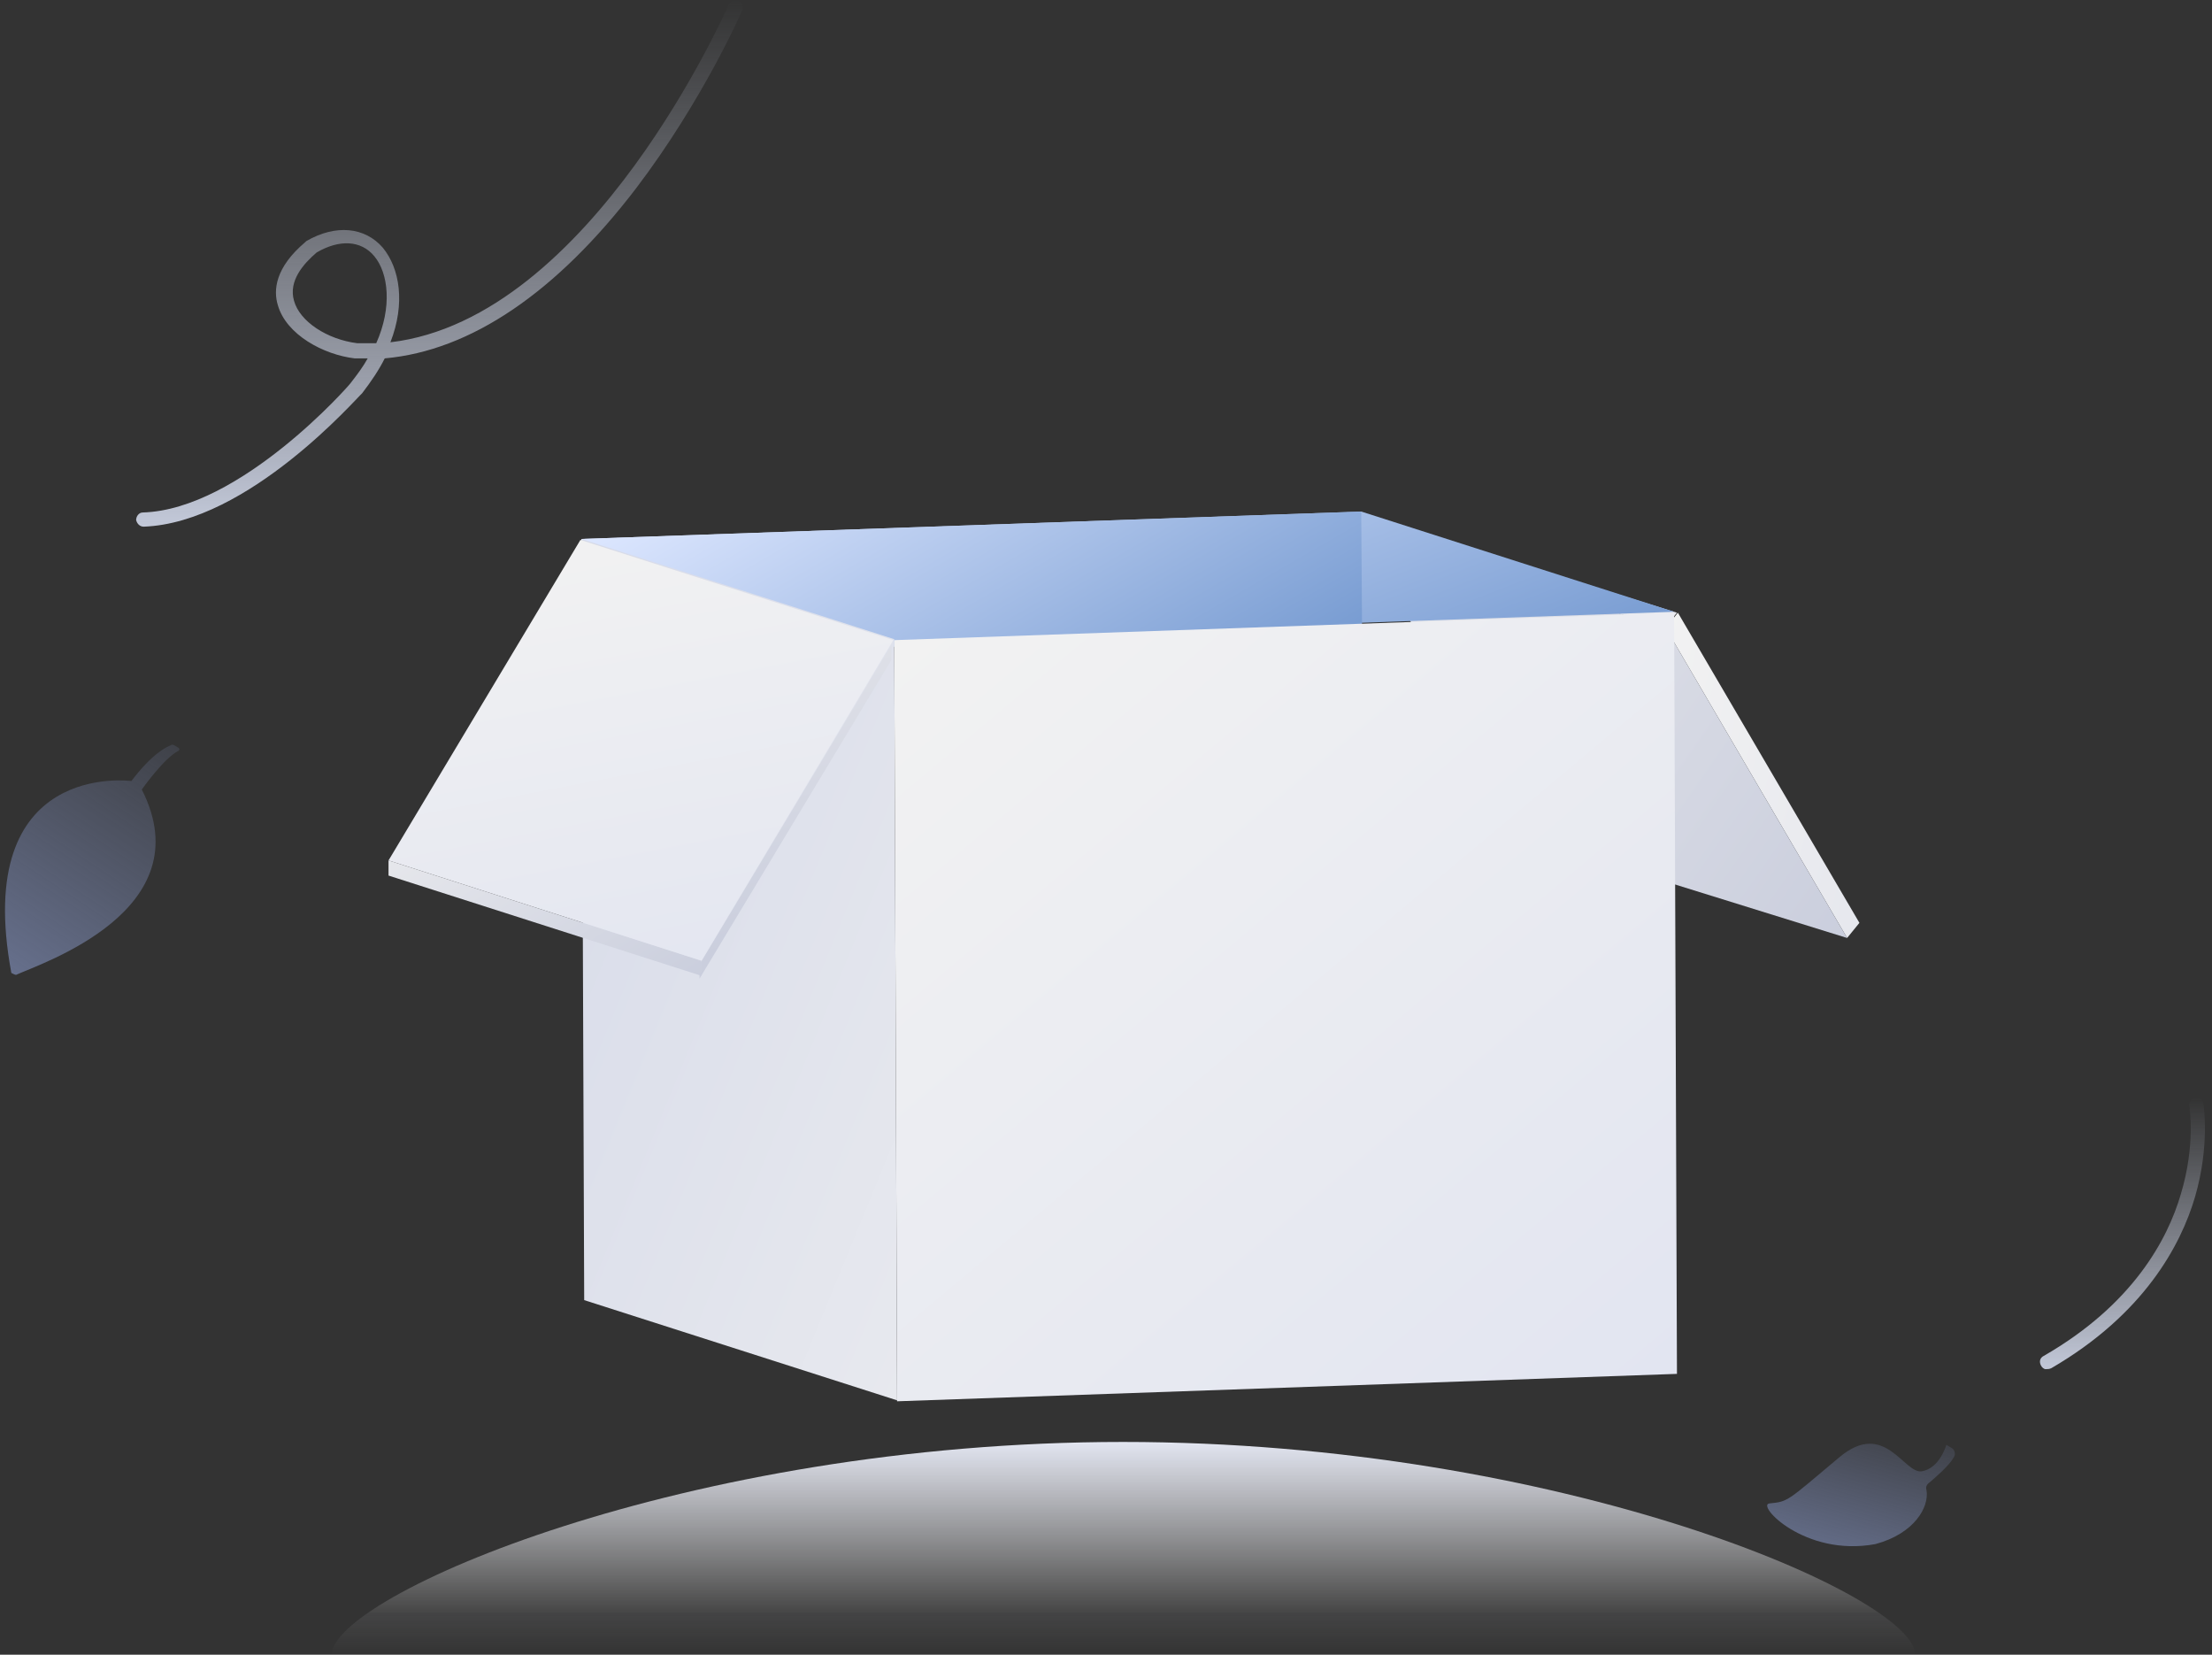 <?xml version="1.0" encoding="utf-8"?>
<!-- Generator: Adobe Illustrator 24.0.0, SVG Export Plug-In . SVG Version: 6.00 Build 0)  -->
<svg version="1.1" id="图层_1" xmlns="http://www.w3.org/2000/svg" xmlns:xlink="http://www.w3.org/1999/xlink" x="0px" y="0px"
	 viewBox="0 0 234 175" style="enable-background:new 0 0 234 175;" xml:space="preserve">
<rect x="0" y="0" width="234" height="175" fill="#333333" stroke="none"/>
<style type="text/css">
	.st0{fill:url(#SVGID_1_);}
	.st1{fill:url(#SVGID_2_);}
	.st2{fill:url(#SVGID_3_);}
	.st3{fill:url(#SVGID_4_);}
	.st4{fill:url(#SVGID_5_);}
	.st5{fill:url(#SVGID_6_);}
	.st6{fill:url(#SVGID_7_);}
	.st7{fill:url(#SVGID_8_);}
	.st8{fill:url(#SVGID_9_);}
	.st9{fill:url(#SVGID_10_);}
	.st10{fill:url(#SVGID_11_);}
	.st11{fill:url(#SVGID_12_);}
	.st12{fill:url(#SVGID_13_);}
	.st13{fill:url(#SVGID_14_);}
	.st14{fill:url(#SVGID_15_);}
</style>
<g>
	
		<linearGradient id="SVGID_1_" gradientUnits="userSpaceOnUse" x1="118.87" y1="23.513" x2="118.87" y2="1" gradientTransform="matrix(1 0 0 -1 0 176)">
		<stop  offset="0" style="stop-color:#E2E5F1"/>
		<stop  offset="0.8" style="stop-color:#F6F6F6;stop-opacity:0.1"/>
		<stop  offset="0.8" style="stop-color:#E2E5F1;stop-opacity:9.635420e-02"/>
		<stop  offset="1" style="stop-color:#FFFFFF;stop-opacity:0"/>
	</linearGradient>
	<path class="st0" d="M202.6,175c0-6.2-37.5-22.5-83.8-22.5S35.1,168.8,35.1,175H202.6z"/>
	
		<linearGradient id="SVGID_2_" gradientUnits="userSpaceOnUse" x1="46.509" y1="176" x2="46.509" y2="120.342" gradientTransform="matrix(1 0 0 -1 0 176)">
		<stop  offset="0" style="stop-color:#C2C8D8;stop-opacity:0"/>
		<stop  offset="1" style="stop-color:#C2C8D8"/>
	</linearGradient>
	<path class="st1" d="M15.2,55.7c-0.4,0-0.7-0.3-0.8-0.7c0-0.4,0.3-0.8,0.7-0.8c10.3-0.3,21.9-13.5,22-13.7c0.7-0.9,1.3-1.7,1.8-2.6
		c-0.4,0-0.9,0-1.3,0l-0.1,0c-3.3-0.4-7.2-2.5-8.1-5.6c-0.5-1.6-0.3-4,2.9-6.7l0.1-0.1c3.1-1.8,6.2-1.5,8.1,0.7
		c1.8,2.2,2.4,5.9,0.8,10C62.6,33.7,76.9,0.8,77.1,0.5c0.2-0.4,0.6-0.6,1-0.4c0.4,0.2,0.6,0.6,0.4,1c0,0.1-4.2,9.6-11.2,18.8
		c-8.4,11-17.5,17.2-26.6,18c-0.6,1.2-1.4,2.4-2.4,3.7C37.8,42,26.3,55.3,15.2,55.7C15.3,55.7,15.2,55.7,15.2,55.7z M37.8,36.3
		c0.7,0,1.3,0,2,0c1.7-3.8,1.3-7.4-0.2-9.2c-1.4-1.7-3.7-1.8-6.1-0.4c-1.4,1.2-3,3-2.4,5.1C31.7,34,34.6,35.9,37.8,36.3z"/>
	
		<linearGradient id="SVGID_3_" gradientUnits="userSpaceOnUse" x1="-0.261" y1="71.384" x2="22.598" y2="105.889" gradientTransform="matrix(1 0 0 -1 0 176)">
		<stop  offset="0" style="stop-color:#697391"/>
		<stop  offset="1" style="stop-color:#697391;stop-opacity:0"/>
	</linearGradient>
	<path class="st2" d="M1.7,103.1c2.6-1.2,19.8-6.8,13.3-19.6c0,0,2.4-3.4,3.9-4.1c0.1-0.1,0.1-0.2,0-0.3l-0.5-0.3
		c-0.1,0-0.2-0.1-0.3,0c-0.5,0.2-2,0.9-4.2,3.8c0,0-16.9-2.3-12.7,20.3C1.4,103,1.6,103.1,1.7,103.1z"/>
	
		<linearGradient id="SVGID_4_" gradientUnits="userSpaceOnUse" x1="224.582" y1="59.938" x2="224.582" y2="31.214" gradientTransform="matrix(1 0 0 -1 0 176)">
		<stop  offset="0" style="stop-color:#C2C8D8;stop-opacity:0"/>
		<stop  offset="1" style="stop-color:#C2C8D8"/>
	</linearGradient>
	<path class="st3" d="M216.4,144.8c-0.2,0-0.4-0.2-0.5-0.4c-0.2-0.4-0.1-0.8,0.3-1c9.4-5.4,13.1-12.3,14.5-17.1
		c1.6-5.3,0.9-9.3,0.9-9.3c-0.1-0.4,0.2-0.8,0.6-0.9c0.4-0.1,0.8,0.2,0.9,0.6c0,0.2,0.7,4.4-0.9,9.9c-1.5,5.1-5.4,12.4-15.2,18.1
		C216.8,144.8,216.6,144.8,216.4,144.8z"/>
	
		<linearGradient id="SVGID_5_" gradientUnits="userSpaceOnUse" x1="194.166" y1="9.581" x2="199.77" y2="30.074" gradientTransform="matrix(1 0 0 -1 0 176)">
		<stop  offset="0" style="stop-color:#697391"/>
		<stop  offset="1" style="stop-color:#697391;stop-opacity:0"/>
	</linearGradient>
	<path class="st4" d="M205.9,152.8c0,0-0.7,2.5-2.6,2.8c-1.9,0.3-3.9-5.5-8.7-1.5c-5.6,4.7-5.4,4.7-7.4,4.9
		c-1.5,0.1,3.7,5.7,11.2,4.3c4.1-1.1,5.7-3.9,5.4-5.7c-0.1-0.3,0-0.6,0.3-0.8c0.7-0.6,2.1-1.8,2.6-2.7c0.2-0.3,0.1-0.8-0.3-1
		L205.9,152.8z"/>
	
		<linearGradient id="SVGID_6_" gradientUnits="userSpaceOnUse" x1="229.653" y1="83.106" x2="172.832" y2="97.455" gradientTransform="matrix(1 0 0 -1 0 176)">
		<stop  offset="0" style="stop-color:#D9DCE9"/>
		<stop  offset="1" style="stop-color:#F2F2F2"/>
	</linearGradient>
	<path class="st5" d="M176.2,66.4l1.3-1.6l19.2,32.8l-1.3,1.6L176.2,66.4z"/>
	
		<linearGradient id="SVGID_7_" gradientUnits="userSpaceOnUse" x1="190.911" y1="78.239" x2="151.003" y2="127.142" gradientTransform="matrix(1 0 0 -1 0 176)">
		<stop  offset="0" style="stop-color:#D9DCE9"/>
		<stop  offset="1" style="stop-color:#F2F2F2"/>
	</linearGradient>
	<path class="st6" d="M143.6,56.3l1.3-1.6l32.5,10.1l-1.3,1.6L143.6,56.3z"/>
	
		<linearGradient id="SVGID_8_" gradientUnits="userSpaceOnUse" x1="118.701" y1="133.667" x2="197.298" y2="78.876" gradientTransform="matrix(1 0 0 -1 0 176)">
		<stop  offset="0" style="stop-color:#F2F2F2"/>
		<stop  offset="1" style="stop-color:#CACEDD"/>
	</linearGradient>
	<path class="st7" d="M176.2,66.4l19.2,32.8l-32.5-10.1l-19.2-32.8L176.2,66.4z"/>
	
		<linearGradient id="SVGID_9_" gradientUnits="userSpaceOnUse" x1="110.314" y1="138.161" x2="129.194" y2="89.699" gradientTransform="matrix(1 0 0 -1 0 176)">
		<stop  offset="0" style="stop-color:#DDE7FF"/>
		<stop  offset="1" style="stop-color:#7499D0"/>
	</linearGradient>
	<path class="st8" d="M94.6,67.6L61.5,57l82.5-2.9l33.1,10.6L94.6,67.6z"/>
	
		<linearGradient id="SVGID_10_" gradientUnits="userSpaceOnUse" x1="90.627" y1="135.805" x2="116.208" y2="91.497" gradientTransform="matrix(1 0 0 -1 0 176)">
		<stop  offset="0" style="stop-color:#DDE7FF"/>
		<stop  offset="1" style="stop-color:#7499D0"/>
	</linearGradient>
	<path class="st9" d="M144.1,68.4H61.6L61.5,57l82.5-2.9L144.1,68.4z"/>
	
		<linearGradient id="SVGID_11_" gradientUnits="userSpaceOnUse" x1="49.139" y1="85.357" x2="148.005" y2="44.821" gradientTransform="matrix(1 0 0 -1 0 176)">
		<stop  offset="0" style="stop-color:#D7DBE9"/>
		<stop  offset="1" style="stop-color:#F2F2F2"/>
	</linearGradient>
	<path class="st10" d="M94.9,148.1l-33.1-10.6L61.5,57l33.1,10.6L94.9,148.1z"/>
	
		<linearGradient id="SVGID_12_" gradientUnits="userSpaceOnUse" x1="99.81" y1="112.723" x2="172.238" y2="26.407" gradientTransform="matrix(1 0 0 -1 0 176)">
		<stop  offset="0" style="stop-color:#F2F2F2"/>
		<stop  offset="1" style="stop-color:#E2E5F1"/>
	</linearGradient>
	<path class="st11" d="M177.1,64.8l0.3,80.5l-82.5,2.9l-0.3-80.5L177.1,64.8z"/>
	
		<linearGradient id="SVGID_13_" gradientUnits="userSpaceOnUse" x1="86.674" y1="77.059" x2="76.074" y2="132.589" gradientTransform="matrix(1 0 0 -1 0 176)">
		<stop  offset="0" style="stop-color:#CACEDD"/>
		<stop  offset="1" style="stop-color:#F2F2F2"/>
	</linearGradient>
	<path class="st12" d="M74,103.5l0-1.5l20.3-33.8l0,1.6L74,103.5z"/>
	
		<linearGradient id="SVGID_14_" gradientUnits="userSpaceOnUse" x1="43.347" y1="101.22" x2="65.358" y2="66.932" gradientTransform="matrix(1 0 0 -1 0 176)">
		<stop  offset="0" style="stop-color:#F2F2F2"/>
		<stop  offset="1" style="stop-color:#CACEDD"/>
	</linearGradient>
	<path class="st13" d="M41.1,92.6l0-1.6l33.1,10.6l0,1.6L41.1,92.6z"/>
	
		<linearGradient id="SVGID_15_" gradientUnits="userSpaceOnUse" x1="63.128" y1="121.071" x2="73.366" y2="67.816" gradientTransform="matrix(1 0 0 -1 0 176)">
		<stop  offset="0" style="stop-color:#F2F2F2"/>
		<stop  offset="1" style="stop-color:#E2E5F1"/>
	</linearGradient>
	<path class="st14" d="M74.2,101.6L41.1,91l20.3-33.9l33.1,10.6L74.2,101.6z"/>
</g>
</svg>
